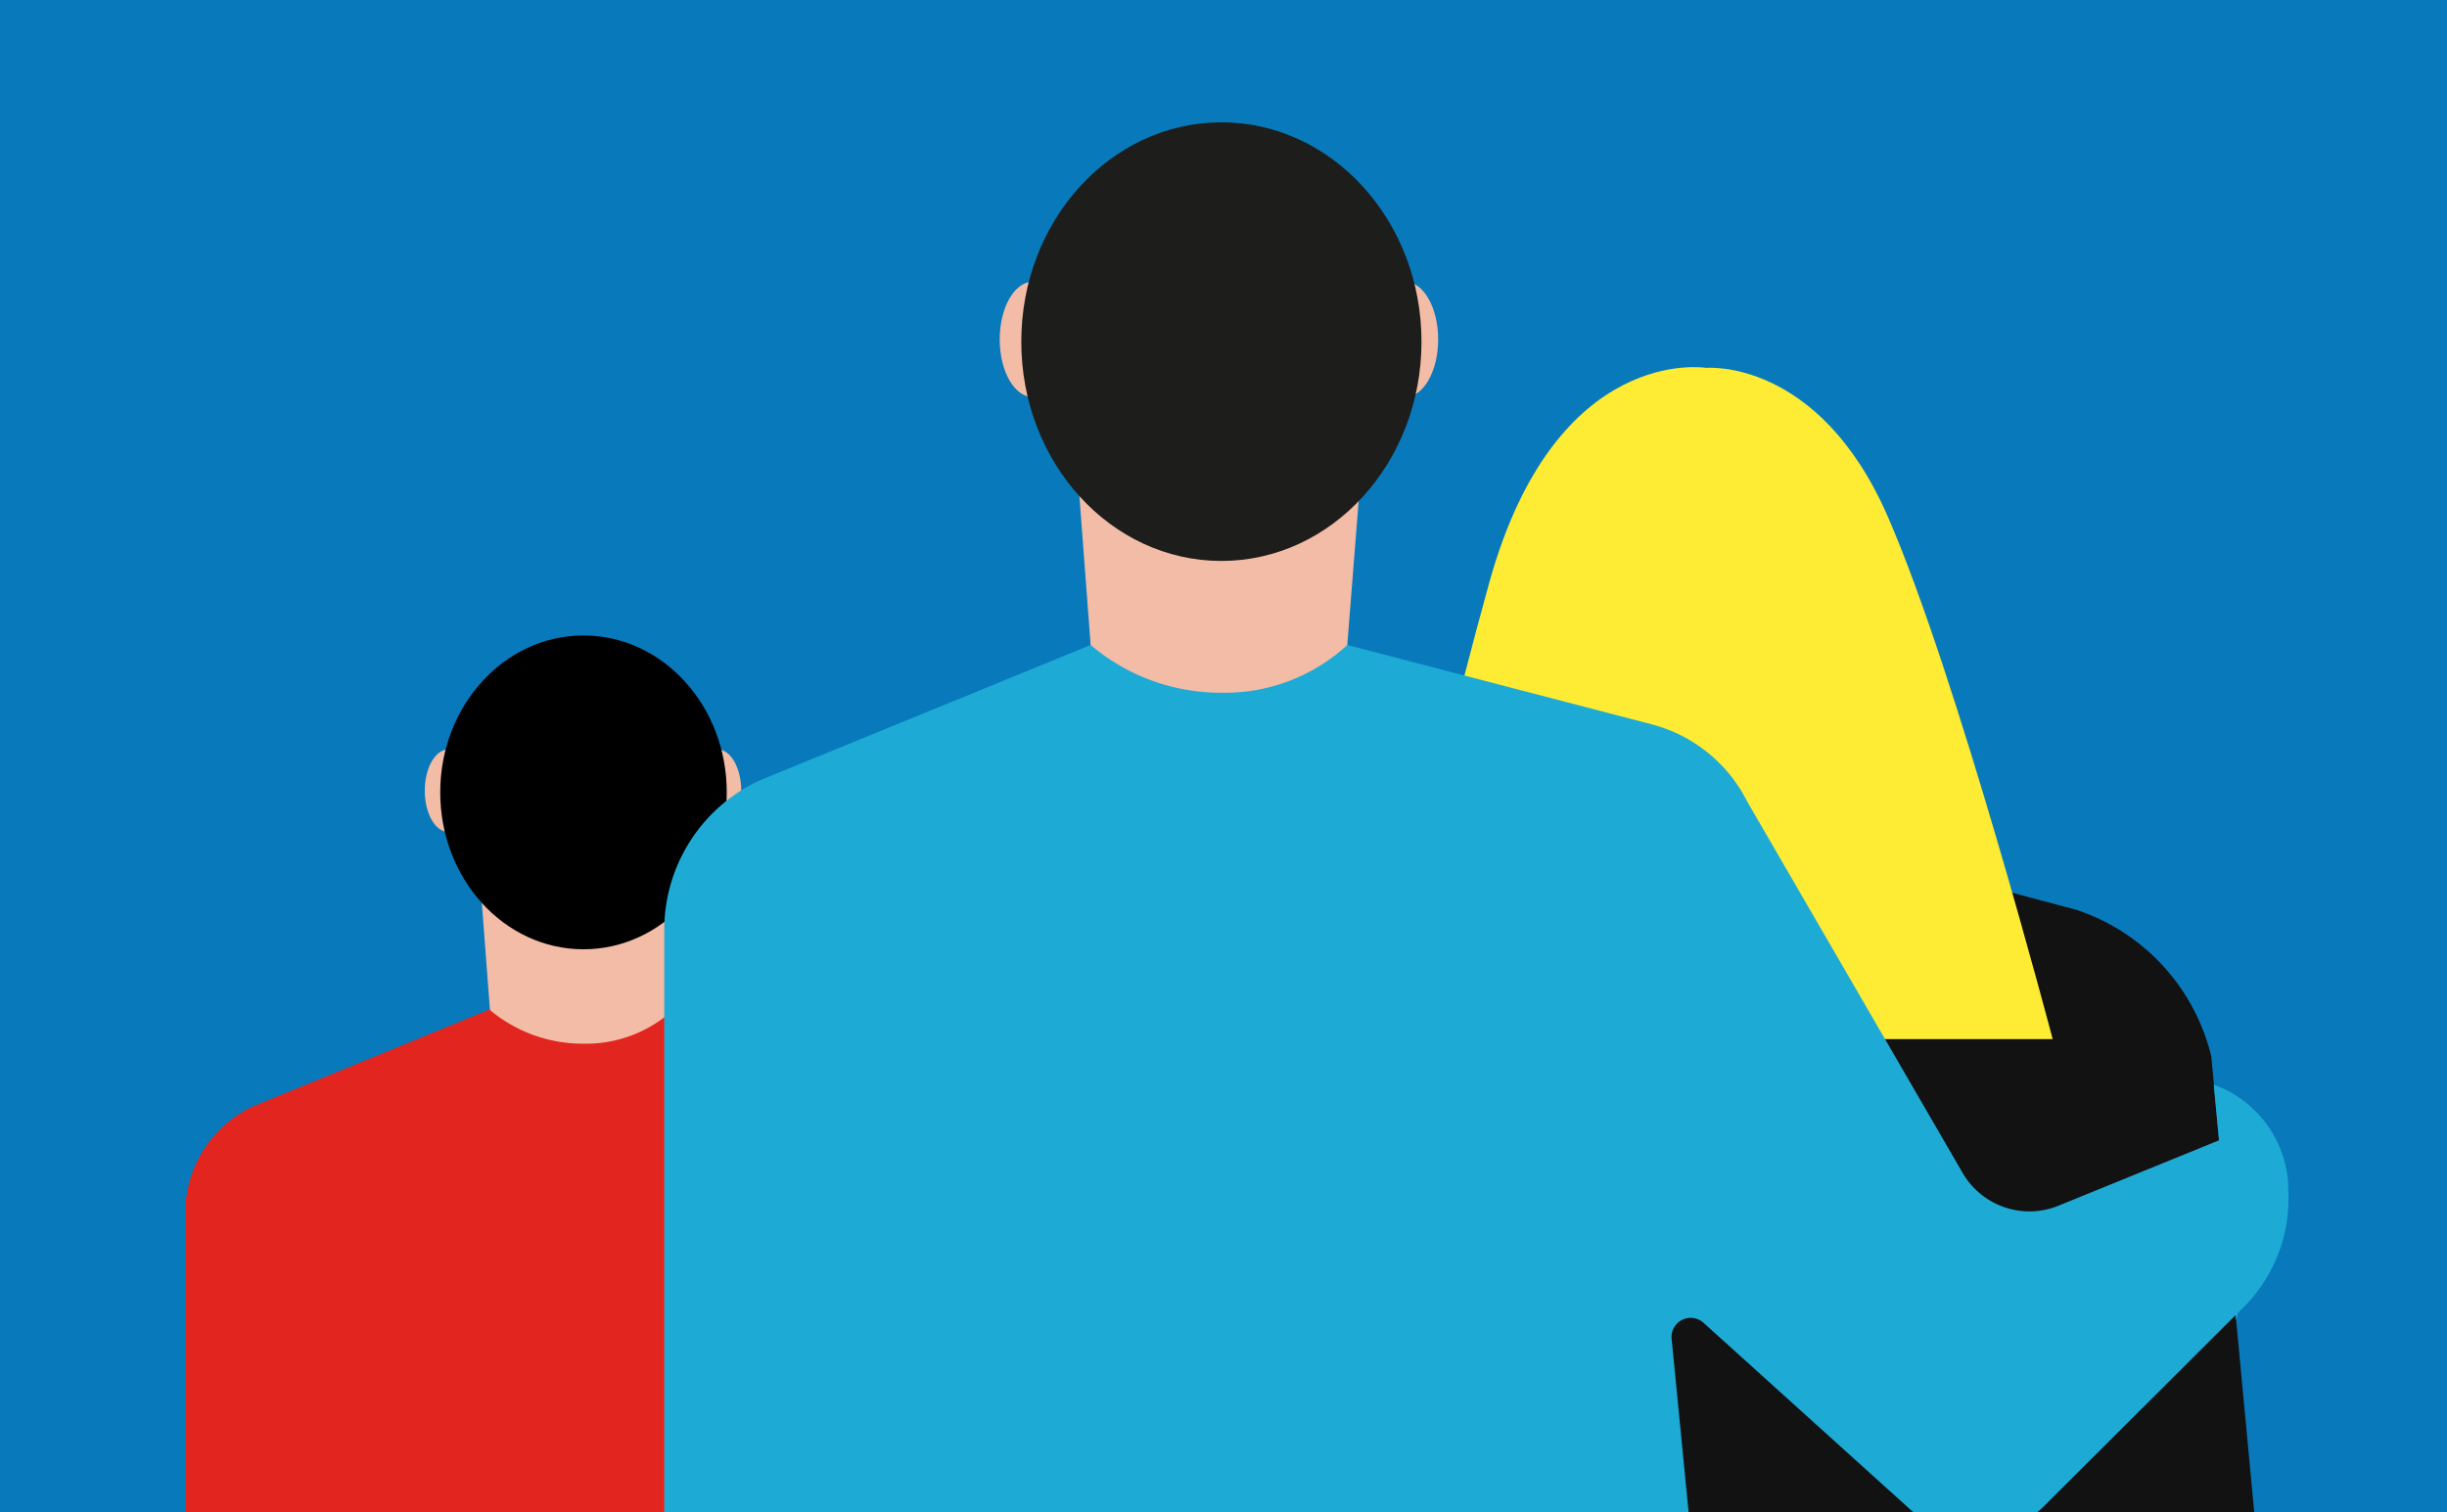 <svg id="Calque_1" data-name="Calque 1" xmlns="http://www.w3.org/2000/svg" xmlns:xlink="http://www.w3.org/1999/xlink" viewBox="0 0 220 136"><defs><style>.cls-1{fill:#087abc;}.cls-2{fill:none;}.cls-3{clip-path:url(#clip-path);}.cls-4{fill:#f3bca6;}.cls-5{fill:#e2251e;}.cls-6{fill:#121212;}.cls-7{fill:#fdeb34;}.cls-8{fill:#1d1d1b;}.cls-9{fill:#1dabd6;}.cls-10{clip-path:url(#clip-path-2);}.cls-11{clip-path:url(#clip-path-3);}.cls-12{clip-path:url(#clip-path-4);}.cls-13{fill:#1e1e1c;}</style><clipPath id="clip-path"><rect class="cls-1" width="220" height="136"/></clipPath><clipPath id="clip-path-2"><rect class="cls-2" x="368.89" y="-1.07" width="222.23" height="137.31"/></clipPath><clipPath id="clip-path-3"><rect class="cls-2" x="335.89" y="-42.07" width="288.23" height="180.31"/></clipPath><clipPath id="clip-path-4"><rect class="cls-2" x="259.96" y="-55.15" width="412.15" height="327.67"/></clipPath></defs><title>Plan de travail 286</title><rect class="cls-1" width="220" height="136"/><g class="cls-3"><ellipse class="cls-4" cx="64.52" cy="71.1" rx="2.12" ry="3.71"/><polygon class="cls-4" points="43 76.97 44.28 93.85 49.11 102.81 60.31 93.85 61.65 76.97 43 76.97"/><ellipse class="cls-4" cx="40.31" cy="71.1" rx="2.12" ry="3.71"/><ellipse cx="52.46" cy="71.25" rx="12.88" ry="14.11"/><path class="cls-5" d="M117.87,133.76l.37-.38a9.88,9.88,0,0,0,2.89-7.62l0-.31a7.26,7.26,0,0,0-4.78-6.38h0l.34,3.59-10.35,4.22a5,5,0,0,1-6.17-2.11L86.31,100.88a9.6,9.6,0,0,0-6.2-5L60.56,90.78a11.63,11.63,0,0,1-8.1,3.07A13,13,0,0,1,44,90.78L22.65,99.53a10.61,10.61,0,0,0-6,9.57v44.47H83.2l-1.78-18.15a1.23,1.23,0,0,1,2-1l13.3,12a6.28,6.28,0,0,0,8.63-.21l12.32-12.29,0,.34Z"/><path class="cls-6" d="M106.89,145.73,108,98.92a13.44,13.44,0,0,1,7.66-12.13l27.1-11.08a16.38,16.38,0,0,0,10.66,3.89,14.72,14.72,0,0,0,10.26-3.89l23,6.1A18.46,18.46,0,0,1,198.81,95l4.78,50.74Z"/><path class="cls-7" d="M153.41,33.08s-13.55-2.27-19.53,19.36-9.67,41-9.67,41h60.34s-8.6-32.73-14.83-47S153.41,33.08,153.41,33.08Z"/><polygon class="cls-4" points="96.6 38.71 98.38 62.3 105.14 74.83 120.79 62.3 122.65 38.71 96.6 38.71"/><ellipse class="cls-4" cx="92.84" cy="30.52" rx="2.96" ry="5.18"/><ellipse class="cls-4" cx="126.34" cy="30.52" rx="2.96" ry="5.18"/><ellipse class="cls-8" cx="109.81" cy="30.72" rx="17.99" ry="19.72"/><path class="cls-9" d="M201.2,118.06l.52-.52a13.83,13.83,0,0,0,4-10.65l0-.44a10.13,10.13,0,0,0-6.69-8.91h0l.47,5-14.46,5.89a6.94,6.94,0,0,1-8.61-3L157.11,72.12a13.43,13.43,0,0,0-8.66-7L121.13,58a16.25,16.25,0,0,1-11.32,4.29A18.06,18.06,0,0,1,98.06,58L68.17,70.23a14.81,14.81,0,0,0-8.45,13.38v62.12h93.05l-2.48-25.34a1.72,1.72,0,0,1,2.86-1.45l18.58,16.78a8.76,8.76,0,0,0,12.05-.3L201,118.25l.05.49Z"/></g><g class="cls-10"><g class="cls-11"><g class="cls-12"><rect class="cls-13" x="205.08" y="-102.34" width="520.54" height="374.18"/></g></g></g></svg>